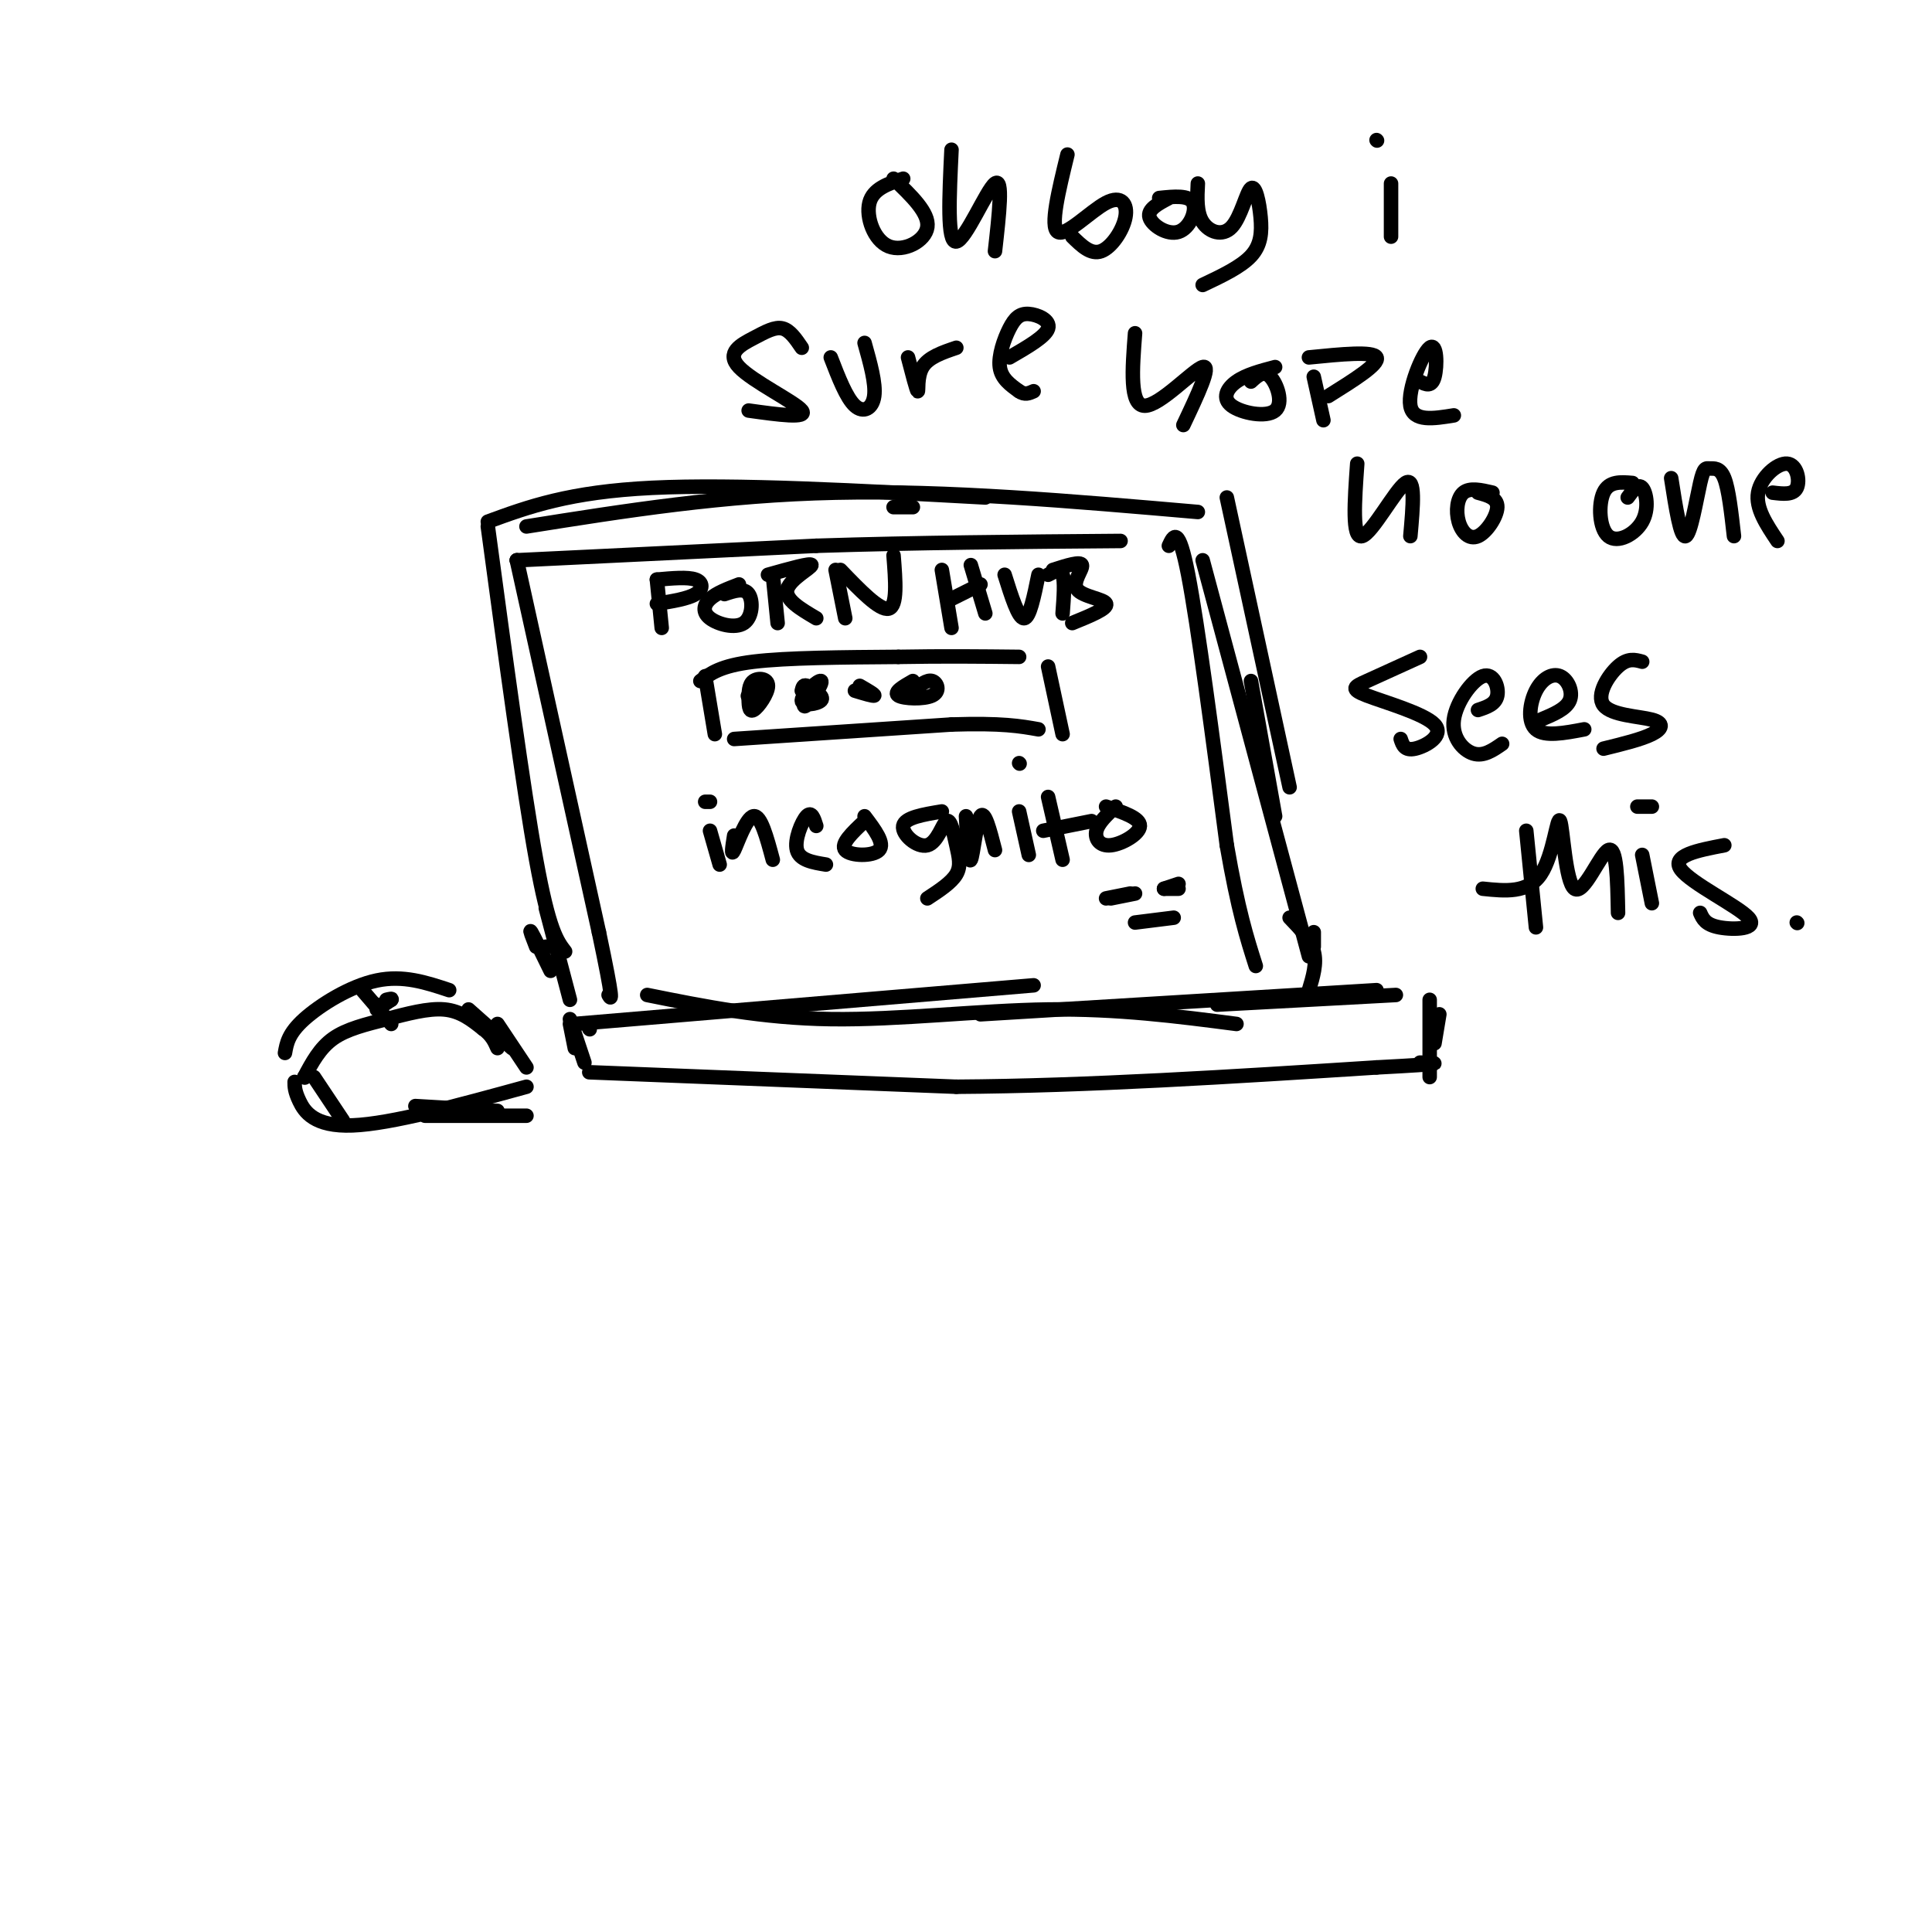 <svg viewBox='0 0 400 400' version='1.1' xmlns='http://www.w3.org/2000/svg' xmlns:xlink='http://www.w3.org/1999/xlink'><g fill='none' stroke='rgb(0,0,0)' stroke-width='3' stroke-linecap='round' stroke-linejoin='round'><path d='M117,197c-1.667,-2.167 -3.333,-4.333 -6,-19c-2.667,-14.667 -6.333,-41.833 -10,-69'/><path d='M101,108c8.417,-3.083 16.833,-6.167 34,-7c17.167,-0.833 43.083,0.583 69,2'/><path d='M109,109c20.417,-3.250 40.833,-6.500 64,-7c23.167,-0.500 49.083,1.750 75,4'/><path d='M189,105c0.000,0.000 -4.000,0.000 -4,0'/><path d='M254,103c0.000,0.000 13.000,60.000 13,60'/><path d='M249,116c0.000,0.000 22.000,82.000 22,82'/><path d='M259,141c0.000,0.000 5.000,28.000 5,28'/><path d='M113,188c0.000,0.000 5.000,19.000 5,19'/><path d='M111,196c-0.750,-1.917 -1.500,-3.833 -1,-3c0.500,0.833 2.250,4.417 4,8'/><path d='M113,196c0.000,0.000 0.100,0.100 0.1,0.1'/><path d='M119,212c0.000,0.000 0.100,0.100 0.1,0.1'/><path d='M119,212c0.000,0.000 95.000,-8.000 95,-8'/><path d='M134,206c11.911,2.400 23.822,4.800 38,5c14.178,0.200 30.622,-1.800 45,-2c14.378,-0.200 26.689,1.400 39,3'/><path d='M203,210c0.000,0.000 82.000,-5.000 82,-5'/><path d='M252,208c0.000,0.000 37.000,-2.000 37,-2'/><path d='M122,213c0.000,0.000 0.100,0.100 0.1,0.1'/><path d='M118,211c0.000,0.000 3.000,9.000 3,9'/><path d='M118,212c0.000,0.000 1.000,5.000 1,5'/><path d='M122,222c0.000,0.000 76.000,3.000 76,3'/><path d='M198,225c27.167,-0.167 57.083,-2.083 87,-4'/><path d='M285,221c16.000,-0.833 12.500,-0.917 9,-1'/><path d='M296,207c0.000,0.000 0.000,16.000 0,16'/><path d='M298,210c0.000,0.000 -1.000,6.000 -1,6'/><path d='M107,116c0.000,0.000 0.100,0.100 0.1,0.1'/><path d='M107,116c0.000,0.000 17.000,77.000 17,77'/><path d='M124,193c3.167,15.000 2.583,14.000 2,13'/><path d='M107,116c0.000,0.000 62.000,-3.000 62,-3'/><path d='M169,113c20.833,-0.667 41.917,-0.833 63,-1'/><path d='M242,113c1.000,-2.167 2.000,-4.333 4,6c2.000,10.333 5.000,33.167 8,56'/><path d='M254,175c2.333,13.500 4.167,19.250 6,25'/><path d='M146,140c0.000,0.000 2.000,12.000 2,12'/><path d='M145,141c2.083,-1.583 4.167,-3.167 11,-4c6.833,-0.833 18.417,-0.917 30,-1'/><path d='M186,136c9.167,-0.167 17.083,-0.083 25,0'/><path d='M152,153c0.000,0.000 45.000,-3.000 45,-3'/><path d='M197,150c10.500,-0.333 14.250,0.333 18,1'/><path d='M217,138c0.000,0.000 3.000,14.000 3,14'/><path d='M136,120c0.000,0.000 1.000,10.000 1,10'/><path d='M136,120c3.200,-0.289 6.400,-0.578 8,0c1.600,0.578 1.600,2.022 0,3c-1.600,0.978 -4.800,1.489 -8,2'/><path d='M153,121c-2.340,0.893 -4.679,1.786 -6,3c-1.321,1.214 -1.622,2.748 0,4c1.622,1.252 5.167,2.222 7,1c1.833,-1.222 1.952,-4.635 1,-6c-0.952,-1.365 -2.976,-0.683 -5,0'/><path d='M160,119c0.000,0.000 1.000,10.000 1,10'/><path d='M159,119c4.489,-1.267 8.978,-2.533 9,-2c0.022,0.533 -4.422,2.867 -5,5c-0.578,2.133 2.711,4.067 6,6'/><path d='M173,118c0.000,0.000 2.000,10.000 2,10'/><path d='M174,118c4.083,4.250 8.167,8.500 10,8c1.833,-0.500 1.417,-5.750 1,-11'/><path d='M195,118c0.000,0.000 2.000,12.000 2,12'/><path d='M201,117c0.000,0.000 3.000,10.000 3,10'/><path d='M197,124c0.000,0.000 6.000,-3.000 6,-3'/><path d='M208,119c1.417,4.500 2.833,9.000 4,9c1.167,0.000 2.083,-4.500 3,-9'/><path d='M217,119c1.250,-0.667 2.500,-1.333 3,0c0.500,1.333 0.250,4.667 0,8'/><path d='M218,118c2.869,-0.923 5.738,-1.845 6,-1c0.262,0.845 -2.083,3.458 -1,5c1.083,1.542 5.595,2.012 6,3c0.405,0.988 -3.298,2.494 -7,4'/><path d='M157,143c0.000,0.000 -2.000,1.000 -2,1'/><path d='M155,144c-0.333,0.167 -0.167,0.083 0,0'/><path d='M155,144c0.000,1.780 0.000,3.560 1,3c1.000,-0.560 3.000,-3.458 3,-5c0.000,-1.542 -2.000,-1.726 -3,-1c-1.000,0.726 -1.000,2.363 -1,4'/><path d='M167,143c-0.498,1.951 -0.995,3.901 0,3c0.995,-0.901 3.483,-4.654 3,-5c-0.483,-0.346 -3.938,2.715 -4,4c-0.062,1.285 3.268,0.796 4,0c0.732,-0.796 -1.134,-1.898 -3,-3'/><path d='M167,142c-0.667,-0.333 -0.833,0.333 -1,1'/><path d='M178,142c1.583,0.917 3.167,1.833 3,2c-0.167,0.167 -2.083,-0.417 -4,-1'/><path d='M189,141c-2.036,1.167 -4.071,2.333 -3,3c1.071,0.667 5.250,0.833 7,0c1.750,-0.833 1.071,-2.667 0,-3c-1.071,-0.333 -2.536,0.833 -4,2'/><path d='M147,172c0.000,0.000 2.000,7.000 2,7'/><path d='M147,166c0.000,0.000 -1.000,0.000 -1,0'/><path d='M152,173c-0.356,2.244 -0.711,4.489 0,3c0.711,-1.489 2.489,-6.711 4,-7c1.511,-0.289 2.756,4.356 4,9'/><path d='M169,171c-0.489,-1.556 -0.978,-3.111 -2,-2c-1.022,1.111 -2.578,4.889 -2,7c0.578,2.111 3.289,2.556 6,3'/><path d='M179,170c-2.533,2.378 -5.067,4.756 -4,6c1.067,1.244 5.733,1.356 7,0c1.267,-1.356 -0.867,-4.178 -3,-7'/><path d='M195,168c-3.840,0.633 -7.679,1.267 -8,3c-0.321,1.733 2.878,4.567 5,4c2.122,-0.567 3.167,-4.533 4,-5c0.833,-0.467 1.455,2.567 2,5c0.545,2.433 1.013,4.267 0,6c-1.013,1.733 -3.506,3.367 -6,5'/><path d='M200,169c0.267,4.956 0.533,9.911 1,9c0.467,-0.911 1.133,-7.689 2,-9c0.867,-1.311 1.933,2.844 3,7'/><path d='M211,168c0.000,0.000 2.000,9.000 2,9'/><path d='M211,158c0.000,0.000 0.100,0.100 0.1,0.1'/><path d='M217,165c0.000,0.000 3.000,13.000 3,13'/><path d='M216,172c0.000,0.000 10.000,-2.000 10,-2'/><path d='M231,167c-1.810,1.679 -3.619,3.357 -4,5c-0.381,1.643 0.667,3.250 3,3c2.333,-0.250 5.952,-2.357 6,-4c0.048,-1.643 -3.476,-2.821 -7,-4'/><path d='M93,205c-4.756,-1.578 -9.511,-3.156 -15,-2c-5.489,1.156 -11.711,5.044 -15,8c-3.289,2.956 -3.644,4.978 -4,7'/><path d='M63,223c0.000,0.000 0.100,0.100 0.1,0.1'/><path d='M63,223c1.601,-3.012 3.202,-6.024 6,-8c2.798,-1.976 6.792,-2.917 11,-4c4.208,-1.083 8.631,-2.310 12,-2c3.369,0.310 5.685,2.155 8,4'/><path d='M100,213c1.833,1.333 2.417,2.667 3,4'/><path d='M103,212c0.000,0.000 6.000,9.000 6,9'/><path d='M65,223c0.000,0.000 6.000,9.000 6,9'/><path d='M61,224c0.000,0.956 0.000,1.911 1,4c1.000,2.089 3.000,5.311 11,5c8.000,-0.311 22.000,-4.156 36,-8'/><path d='M75,205c0.000,0.000 6.000,7.000 6,7'/><path d='M78,209c0.000,0.000 3.000,-2.000 3,-2'/><path d='M81,207c0.333,-0.333 -0.333,-0.167 -1,0'/><path d='M78,208c0.000,0.000 0.100,0.100 0.1,0.1'/><path d='M97,209c0.000,0.000 9.000,8.000 9,8'/><path d='M86,229c0.000,0.000 17.000,1.000 17,1'/><path d='M88,231c0.000,0.000 21.000,0.000 21,0'/><path d='M187,37c-3.131,1.036 -6.262,2.071 -7,5c-0.738,2.929 0.917,7.750 4,9c3.083,1.250 7.595,-1.071 8,-4c0.405,-2.929 -3.298,-6.464 -7,-10'/><path d='M197,31c-0.467,9.667 -0.933,19.333 1,19c1.933,-0.333 6.267,-10.667 8,-12c1.733,-1.333 0.867,6.333 0,14'/><path d='M221,32c-1.826,7.472 -3.652,14.944 -2,16c1.652,1.056 6.783,-4.305 10,-6c3.217,-1.695 4.520,0.274 4,3c-0.520,2.726 -2.863,6.207 -5,7c-2.137,0.793 -4.069,-1.104 -6,-3'/><path d='M242,41c-2.238,1.179 -4.476,2.357 -4,4c0.476,1.643 3.667,3.750 6,3c2.333,-0.750 3.810,-4.357 3,-6c-0.810,-1.643 -3.905,-1.321 -7,-1'/><path d='M248,38c-0.152,2.991 -0.303,5.982 1,8c1.303,2.018 4.062,3.063 6,1c1.938,-2.063 3.056,-7.233 4,-8c0.944,-0.767 1.716,2.871 2,6c0.284,3.129 0.081,5.751 -2,8c-2.081,2.249 -6.041,4.124 -10,6'/><path d='M288,38c0.000,0.000 0.000,11.000 0,11'/><path d='M285,29c0.000,0.000 0.100,0.100 0.1,0.1'/><path d='M166,72c-1.223,-1.807 -2.447,-3.614 -4,-4c-1.553,-0.386 -3.437,0.649 -6,2c-2.563,1.351 -5.805,3.018 -3,6c2.805,2.982 11.659,7.281 13,9c1.341,1.719 -4.829,0.860 -11,0'/><path d='M172,74c1.622,4.200 3.244,8.400 5,10c1.756,1.600 3.644,0.600 4,-2c0.356,-2.600 -0.822,-6.800 -2,-11'/><path d='M188,74c0.889,3.422 1.778,6.844 2,7c0.222,0.156 -0.222,-2.956 1,-5c1.222,-2.044 4.111,-3.022 7,-4'/><path d='M209,74c3.735,-2.161 7.470,-4.322 8,-6c0.530,-1.678 -2.147,-2.872 -4,-3c-1.853,-0.128 -2.884,0.812 -4,3c-1.116,2.188 -2.319,5.625 -2,8c0.319,2.375 2.159,3.687 4,5'/><path d='M211,81c1.167,0.833 2.083,0.417 3,0'/><path d='M235,69c-0.578,7.489 -1.156,14.978 2,15c3.156,0.022 10.044,-7.422 12,-8c1.956,-0.578 -1.022,5.711 -4,12'/><path d='M264,76c-2.994,0.789 -5.987,1.579 -8,3c-2.013,1.421 -3.045,3.474 -1,5c2.045,1.526 7.166,2.526 9,1c1.834,-1.526 0.381,-5.579 -1,-7c-1.381,-1.421 -2.691,-0.211 -4,1'/><path d='M272,78c0.000,0.000 2.000,9.000 2,9'/><path d='M271,74c6.667,-0.667 13.333,-1.333 14,0c0.667,1.333 -4.667,4.667 -10,8'/><path d='M294,79c1.208,0.601 2.417,1.202 3,-1c0.583,-2.202 0.542,-7.208 -1,-6c-1.542,1.208 -4.583,8.631 -4,12c0.583,3.369 4.792,2.685 9,2'/><path d='M281,96c-0.556,7.800 -1.111,15.600 1,15c2.111,-0.600 6.889,-9.600 9,-11c2.111,-1.400 1.556,4.800 1,11'/><path d='M309,102c-2.340,-0.545 -4.679,-1.091 -6,0c-1.321,1.091 -1.622,3.818 -1,6c0.622,2.182 2.167,3.818 4,3c1.833,-0.818 3.952,-4.091 4,-6c0.048,-1.909 -1.976,-2.455 -4,-3'/><path d='M338,100c-2.442,-0.206 -4.884,-0.411 -6,2c-1.116,2.411 -0.907,7.440 1,9c1.907,1.560 5.514,-0.349 7,-3c1.486,-2.651 0.853,-6.043 0,-7c-0.853,-0.957 -1.927,0.522 -3,2'/><path d='M346,99c0.968,6.230 1.936,12.459 3,12c1.064,-0.459 2.223,-7.608 3,-11c0.777,-3.392 1.171,-3.029 2,-3c0.829,0.029 2.094,-0.278 3,2c0.906,2.278 1.453,7.139 2,12'/><path d='M367,102c2.137,0.262 4.274,0.524 5,-1c0.726,-1.524 0.042,-4.833 -2,-5c-2.042,-0.167 -5.440,2.810 -6,6c-0.560,3.190 1.720,6.595 4,10'/><path d='M294,136c-4.198,1.912 -8.396,3.825 -11,5c-2.604,1.175 -3.616,1.614 0,3c3.616,1.386 11.858,3.719 14,6c2.142,2.281 -1.817,4.509 -4,5c-2.183,0.491 -2.592,-0.754 -3,-2'/><path d='M306,147c1.826,-0.601 3.652,-1.203 4,-3c0.348,-1.797 -0.783,-4.791 -3,-4c-2.217,0.791 -5.520,5.367 -6,9c-0.480,3.633 1.863,6.324 4,7c2.137,0.676 4.069,-0.662 6,-2'/><path d='M319,149c2.627,-1.097 5.254,-2.195 6,-4c0.746,-1.805 -0.388,-4.319 -2,-5c-1.612,-0.681 -3.703,0.470 -5,3c-1.297,2.530 -1.799,6.437 0,8c1.799,1.563 5.900,0.781 10,0'/><path d='M340,137c-1.486,-0.411 -2.973,-0.823 -5,1c-2.027,1.823 -4.595,5.880 -3,8c1.595,2.120 7.352,2.301 10,3c2.648,0.699 2.185,1.914 0,3c-2.185,1.086 -6.093,2.043 -10,3'/><path d='M316,172c0.000,0.000 2.000,20.000 2,20'/><path d='M307,184c4.657,0.486 9.314,0.973 12,-3c2.686,-3.973 3.400,-12.405 4,-11c0.600,1.405 1.085,12.648 3,14c1.915,1.352 5.262,-7.185 7,-8c1.738,-0.815 1.869,6.093 2,13'/><path d='M340,177c0.000,0.000 2.000,10.000 2,10'/><path d='M339,167c0.000,0.000 3.000,0.000 3,0'/><path d='M357,175c-5.542,1.060 -11.083,2.119 -9,5c2.083,2.881 11.792,7.583 14,10c2.208,2.417 -3.083,2.548 -6,2c-2.917,-0.548 -3.458,-1.774 -4,-3'/><path d='M372,191c0.000,0.000 0.100,0.100 0.1,0.1'/><path d='M295,220c0.000,0.000 0.100,0.100 0.1,0.1'/><path d='M267,190c2.167,2.250 4.333,4.500 5,7c0.667,2.500 -0.167,5.250 -1,8'/><path d='M272,193c0.000,0.000 0.000,3.000 0,3'/><path d='M230,186c0.000,0.000 5.000,-1.000 5,-1'/><path d='M229,186c0.000,0.000 5.000,-1.000 5,-1'/><path d='M241,184c0.000,0.000 3.000,-1.000 3,-1'/><path d='M241,184c0.000,0.000 3.000,0.000 3,0'/><path d='M235,191c0.000,0.000 8.000,-1.000 8,-1'/></g>
</svg>